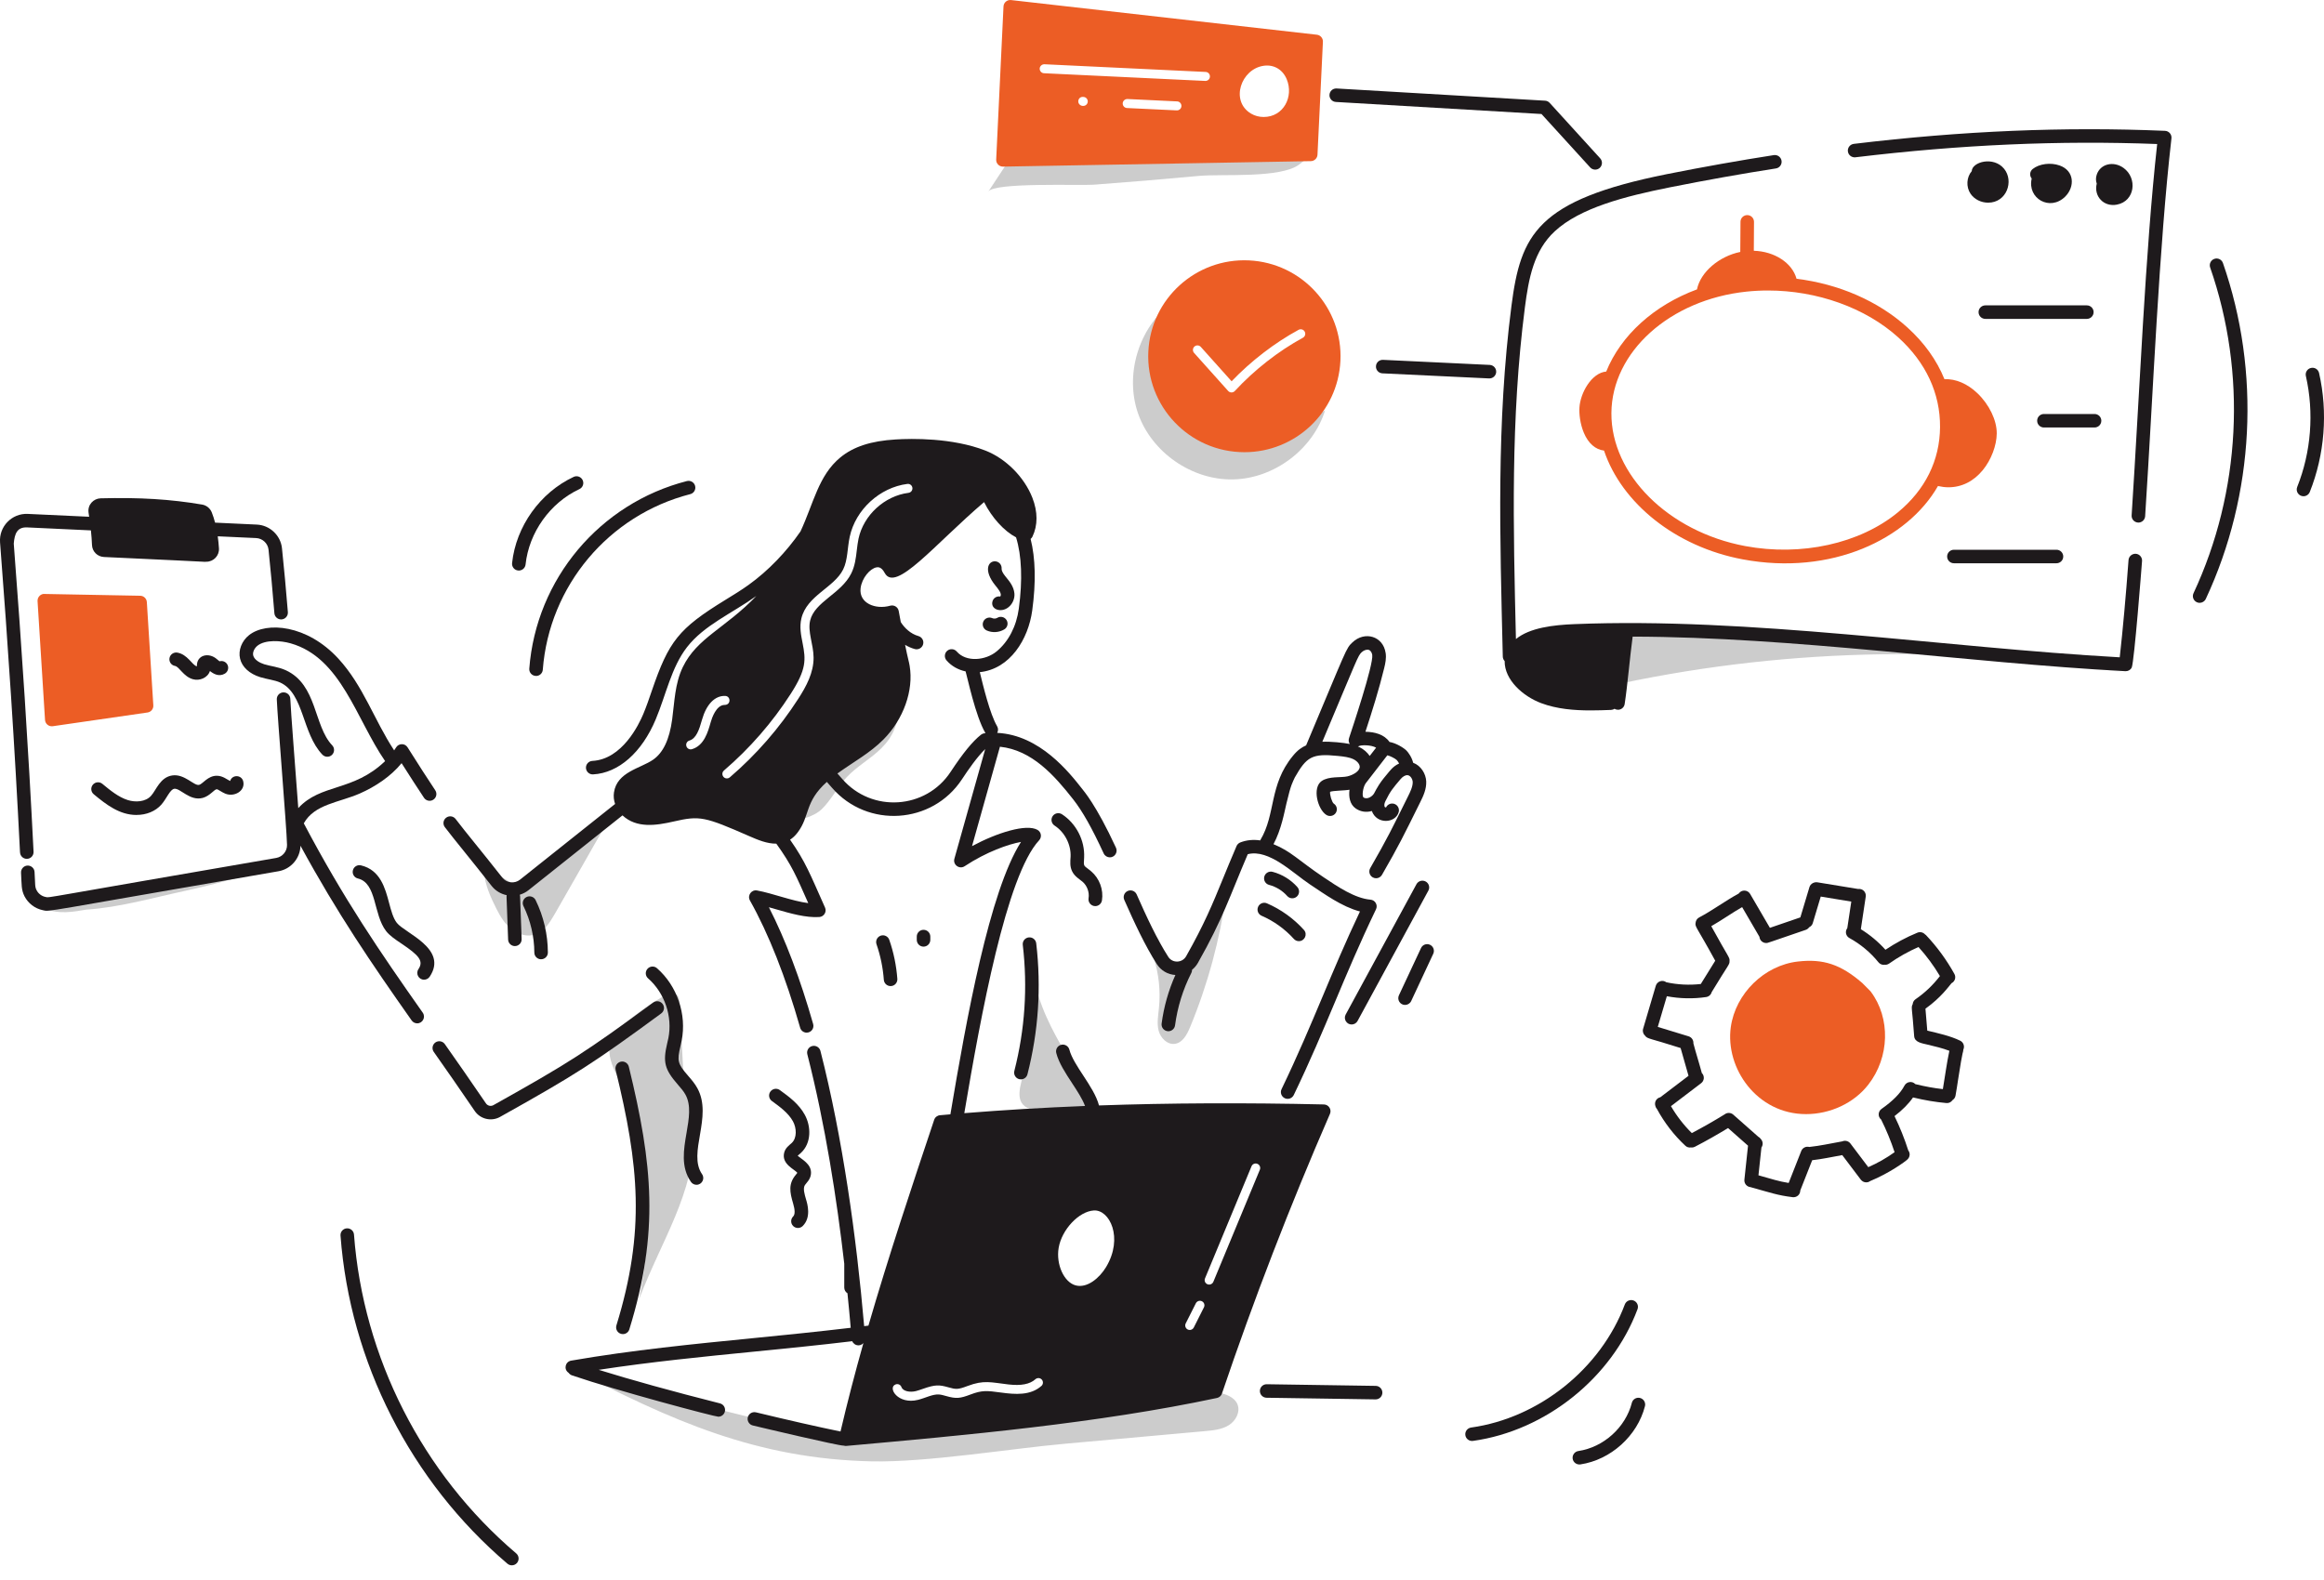 <svg xmlns="http://www.w3.org/2000/svg" width="75" height="51" viewBox="0 0 75 51" fill="none"><g clip-path="url(#clip0_1541_2651)"><path d="M2.793 29.36C2.356 29.437 1.891 29.512 1.483 29.34C1.074 29.168 0.783 28.647 1.015 28.27C0.813 28.568 1.042 29.002 1.373 29.144C1.704 29.287 2.083 29.225 2.438 29.161C4.134 28.855 5.831 28.549 7.527 28.242C7.996 28.158 8.688 28.157 9.101 27.928C8.058 28.215 7.03 28.528 5.97 28.756C4.945 28.977 3.839 29.294 2.793 29.36V29.36Z" fill="#CCCCCC"></path><path d="M18.382 44.142C21.659 45.858 24.43 47.092 28.131 47.17C29.91 47.208 32.595 46.761 34.367 46.602C35.876 46.466 37.385 46.33 38.893 46.194C39.157 46.17 39.433 46.143 39.658 46.002C39.883 45.861 40.037 45.57 39.934 45.326C39.835 45.092 39.557 44.997 39.308 44.947C37.366 44.551 35.389 45.22 33.454 45.646C28.225 46.799 26.547 46.612 18.444 44.102L18.382 44.142H18.382Z" fill="#CCCCCC"></path><path d="M37.234 30.924C37.4 31.444 37.457 31.998 37.401 32.542C37.377 32.785 37.33 33.033 37.392 33.27C37.454 33.506 37.669 33.725 37.911 33.694C38.163 33.662 38.306 33.397 38.403 33.163C38.975 31.782 39.369 30.329 39.574 28.85C39.252 29.575 38.93 30.3 38.608 31.025C38.538 31.183 38.455 31.354 38.297 31.423C38.067 31.524 37.799 31.349 37.676 31.131C37.553 30.912 37.521 30.654 37.422 30.423C37.323 30.193 37.114 29.972 36.863 29.995C36.983 30.494 37.213 30.967 37.531 31.371L37.234 30.924Z" fill="#CCCCCC"></path><path d="M35.426 35.873C35.05 35.029 34.519 34.264 34.081 33.452C33.642 32.639 33.289 31.746 33.315 30.823C33.279 32.061 33.358 33.348 33.058 34.554C32.942 35.024 32.692 35.609 33.246 35.8C33.837 36.004 34.797 35.852 35.426 35.873H35.426Z" fill="#CCCCCC"></path><path d="M26.511 26.127C26.826 25.823 27.021 25.416 27.318 25.094C27.985 24.373 29.11 24.149 29.005 22.497C28.973 22.009 28.831 21.536 28.688 21.069C28.867 22.25 28.181 23.509 27.091 24.001C26.796 24.134 26.464 24.225 26.247 24.466C25.878 24.876 25.973 25.591 25.51 25.922C25.285 26.082 24.906 26.051 24.797 25.797C24.674 25.956 24.701 26.208 24.852 26.339C25.237 26.668 26.185 26.442 26.511 26.127V26.127Z" fill="#CCCCCC"></path><path d="M19.585 33.597C20.002 33.093 20.855 32.472 21.424 32.15C21.553 32.077 21.724 32.012 21.837 32.107C21.916 32.173 21.927 32.287 21.932 32.39C21.969 33.072 22.006 33.754 22.043 34.437C22.069 34.924 22.436 36.014 22.427 36.502C22.387 38.585 21.36 39.995 20.622 41.944C21.06 39.882 20.965 37.709 20.349 35.693C20.08 34.813 19.348 34.156 19.819 33.365L19.586 33.597L19.585 33.597Z" fill="#CCCCCC"></path><path d="M17.909 27.624C18.272 27.273 19.082 26.758 19.562 26.601C19.089 27.415 18.367 28.702 17.895 29.516C17.741 29.781 17.563 30.066 17.272 30.164C17.014 30.251 16.721 30.162 16.507 29.994C16.294 29.825 16.148 29.586 16.025 29.343C15.837 28.971 15.639 28.539 15.62 28.126C16.05 28.051 16.31 28.497 16.724 28.572C17.275 28.671 17.528 27.991 17.909 27.624Z" fill="#CCCCCC"></path><path d="M42.764 13.243C42.372 14.508 41.112 15.452 39.786 15.475C38.459 15.499 37.167 14.6 36.729 13.35C36.292 12.1 36.742 10.594 37.795 9.788C37.651 10.741 37.798 11.76 38.329 12.566C38.86 13.371 39.802 13.928 40.767 13.877C41.731 13.825 42.654 13.094 42.809 12.142C43.004 12.805 42.594 13.585 41.937 13.801" fill="#CCCCCC"></path><path d="M31.897 6.181C32.25 5.645 32.604 5.109 32.957 4.573C35.497 4.807 38.065 4.733 40.587 4.354C41.306 4.246 43.052 4.456 41.932 5.307C41.328 5.766 39.452 5.608 38.693 5.678C37.562 5.783 36.43 5.878 35.297 5.962C34.843 5.995 32.096 5.88 31.897 6.182V6.181Z" fill="#CCCCCC"></path><path d="M68.656 21.722C63.075 20.78 57.311 20.935 51.789 22.174C51.336 22.276 50.867 22.385 50.411 22.294C49.954 22.203 49.514 21.849 49.489 21.385C49.464 20.941 49.83 20.55 50.248 20.395C50.666 20.241 51.127 20.27 51.572 20.301C56.34 20.636 61.107 20.97 65.875 21.304" fill="#CCCCCC"></path><path d="M25.844 37.217C26.195 36.895 26.175 36.353 25.973 35.985C25.779 35.629 25.454 35.394 25.167 35.186C25.069 35.115 24.933 35.137 24.862 35.235C24.791 35.332 24.813 35.468 24.91 35.539C25.16 35.72 25.442 35.925 25.59 36.194C25.709 36.411 25.726 36.733 25.548 36.896C25.468 36.97 25.344 37.05 25.305 37.215C25.221 37.581 25.644 37.741 25.732 37.857C25.722 37.872 25.701 37.897 25.687 37.914C25.438 38.209 25.485 38.473 25.596 38.847C25.659 39.058 25.66 39.203 25.598 39.264C25.512 39.349 25.511 39.487 25.596 39.573C25.681 39.658 25.82 39.659 25.905 39.574C26.186 39.296 26.057 38.864 26.015 38.723C25.965 38.552 25.907 38.359 25.975 38.254C26.02 38.183 26.152 38.079 26.171 37.898C26.206 37.568 25.857 37.418 25.743 37.304C25.757 37.291 25.776 37.275 25.791 37.263C25.809 37.248 25.827 37.233 25.844 37.217V37.217Z" fill="#1E1A1C"></path><path d="M35.346 29.248C35.451 29.248 35.544 29.172 35.562 29.065C35.618 28.72 35.482 28.352 35.215 28.126C34.963 27.912 34.966 28.008 34.987 27.677C35.013 27.129 34.732 26.582 34.272 26.283C34.17 26.218 34.035 26.246 33.969 26.347C33.904 26.448 33.932 26.583 34.034 26.649C34.362 26.861 34.569 27.266 34.55 27.656C34.539 27.819 34.525 27.966 34.596 28.117C34.678 28.292 34.838 28.378 34.933 28.459C35.083 28.585 35.162 28.801 35.13 28.995C35.109 29.127 35.211 29.248 35.346 29.248V29.248Z" fill="#1E1A1C"></path><path d="M28.757 31.829C28.878 31.82 28.968 31.715 28.959 31.595C28.927 31.167 28.84 30.743 28.699 30.337C28.66 30.223 28.535 30.163 28.422 30.202C28.308 30.242 28.247 30.366 28.287 30.48C28.415 30.85 28.494 31.236 28.523 31.628C28.532 31.744 28.631 31.837 28.757 31.829H28.757Z" fill="#1E1A1C"></path><path d="M30.023 30.337V30.231C30.023 30.111 29.925 30.013 29.804 30.013C29.684 30.013 29.586 30.111 29.586 30.231V30.337C29.586 30.458 29.684 30.556 29.804 30.556C29.925 30.556 30.023 30.458 30.023 30.337Z" fill="#1E1A1C"></path><path d="M17.3 21.819C17.413 21.819 17.509 21.732 17.517 21.617C17.724 18.911 19.641 16.627 22.276 15.95C22.393 15.921 22.463 15.802 22.433 15.685C22.403 15.569 22.285 15.498 22.167 15.528C19.353 16.25 17.302 18.69 17.081 21.584C17.072 21.71 17.172 21.818 17.3 21.818L17.3 21.819Z" fill="#1E1A1C"></path><path d="M18.804 15.498C18.752 15.389 18.622 15.342 18.513 15.393C17.432 15.899 16.652 16.991 16.526 18.175C16.513 18.295 16.6 18.403 16.72 18.415C16.838 18.428 16.948 18.343 16.961 18.222C17.071 17.186 17.753 16.23 18.698 15.788C18.808 15.737 18.855 15.607 18.803 15.498H18.804Z" fill="#1E1A1C"></path><path d="M53.776 31.706C53.65 31.613 53.478 31.678 53.436 31.819L53.026 33.209C53.002 33.292 53.03 33.378 53.091 33.432C53.17 33.541 53.236 33.507 54.237 33.829C54.327 34.166 54.398 34.376 54.492 34.725L53.581 35.418C53.448 35.448 53.384 35.582 53.422 35.698C53.429 35.728 53.442 35.757 53.462 35.783C53.465 35.787 53.469 35.79 53.472 35.794C53.712 36.237 54.019 36.638 54.389 36.982C54.436 37.027 54.503 37.05 54.576 37.037C54.584 37.038 54.591 37.04 54.599 37.04C54.633 37.04 54.667 37.032 54.699 37.015C55.061 36.828 55.419 36.624 55.768 36.412C56.045 36.656 56.158 36.758 56.412 36.981L56.295 38.078C56.282 38.198 56.369 38.305 56.489 38.318C57.132 38.496 57.365 38.584 57.854 38.643C57.98 38.658 58.098 38.564 58.098 38.427L58.483 37.45C58.817 37.411 59.063 37.356 59.453 37.285C59.467 37.304 60.092 38.131 60.052 38.078C60.095 38.132 60.157 38.165 60.227 38.165C60.3 38.165 60.34 38.131 60.358 38.121C60.974 37.869 61.503 37.481 61.557 37.425C61.64 37.349 61.653 37.222 61.583 37.132C61.462 36.754 61.313 36.383 61.14 36.026C61.399 35.827 61.596 35.628 61.737 35.424C62.131 35.518 62.453 35.572 62.816 35.605C62.896 35.612 62.968 35.574 63.013 35.509C63.061 35.477 63.097 35.429 63.108 35.368C63.14 35.191 63.167 35.014 63.194 34.834C63.353 33.798 63.353 34.002 63.361 33.88C63.41 33.773 63.367 33.646 63.261 33.593C62.946 33.438 62.543 33.35 62.197 33.267L62.138 32.559C62.649 32.191 62.882 31.848 62.98 31.736C63.097 31.676 63.129 31.54 63.072 31.437C62.82 30.982 62.511 30.559 62.153 30.181C62.144 30.172 62.134 30.168 62.125 30.161C62.065 30.095 61.968 30.069 61.88 30.105C61.518 30.253 61.172 30.44 60.847 30.657C60.617 30.4 60.347 30.175 60.053 29.993L60.211 28.942C60.232 28.804 60.117 28.674 59.965 28.695L58.652 28.48C58.555 28.463 58.429 28.518 58.394 28.636L58.101 29.612L57.118 29.949L56.48 28.855C56.401 28.719 56.205 28.708 56.113 28.841C55.659 29.089 55.258 29.392 54.836 29.613C54.768 29.648 54.727 29.715 54.72 29.785C54.696 29.924 54.751 29.906 55.354 31.011L54.888 31.762C54.519 31.804 54.139 31.785 53.776 31.706L53.776 31.706ZM56.221 29.279L56.781 30.239C56.791 30.359 56.89 30.439 56.998 30.439C57.066 30.439 57.033 30.435 58.276 30.014C58.322 29.998 58.359 29.968 58.385 29.931C58.439 29.905 58.483 29.86 58.501 29.799L58.759 28.94L59.745 29.102L59.616 29.958C59.532 30.07 59.573 30.219 59.685 30.279C60.043 30.475 60.367 30.746 60.623 31.063C60.667 31.116 60.73 31.144 60.794 31.144C60.803 31.144 60.812 31.14 60.821 31.139C60.828 31.14 60.835 31.142 60.842 31.142C60.885 31.142 60.929 31.128 60.968 31.101C61.264 30.892 61.581 30.715 61.913 30.568C62.175 30.857 62.406 31.171 62.605 31.506C62.383 31.795 62.12 32.047 61.819 32.253C61.762 32.292 61.731 32.352 61.726 32.415C61.666 32.52 61.71 32.536 61.774 33.447C61.79 33.645 62.023 33.675 62.207 33.719C62.439 33.774 62.695 33.835 62.91 33.918C62.821 34.341 62.788 34.63 62.7 35.155C62.412 35.123 62.138 35.073 61.812 34.994C61.705 34.882 61.529 34.915 61.461 35.042C61.331 35.289 61.089 35.535 60.722 35.793C60.606 35.874 60.595 36.046 60.709 36.139C60.878 36.478 61.023 36.831 61.142 37.191C60.877 37.381 60.593 37.543 60.293 37.674L59.716 36.91C59.653 36.828 59.544 36.802 59.453 36.842C59.015 36.921 58.754 36.982 58.39 37.022C58.284 36.994 58.171 37.048 58.13 37.152L57.724 38.184C57.397 38.132 57.175 38.056 56.749 37.937L56.845 37.039C56.904 36.955 56.896 36.841 56.825 36.766C56.804 36.734 56.776 36.708 56.742 36.691C56.436 36.421 56.199 36.209 55.935 35.978C55.854 35.907 55.736 35.907 55.654 35.972C55.311 36.184 54.956 36.386 54.598 36.574C54.336 36.315 54.11 36.023 53.925 35.705L54.899 34.964C54.995 34.891 55.014 34.754 54.941 34.658C54.935 34.65 54.928 34.644 54.922 34.638C54.823 34.269 54.737 34.013 54.649 33.678C54.657 33.578 54.595 33.482 54.495 33.451L53.5 33.147L53.792 32.157C54.215 32.236 54.646 32.245 55.061 32.183C55.15 32.17 55.218 32.105 55.24 32.023C55.782 31.125 55.819 31.142 55.815 31.026C55.829 30.9 55.787 30.921 55.226 29.896C55.569 29.699 55.893 29.469 56.222 29.279L56.221 29.279Z" fill="#1E1A1C"></path><path d="M58.284 35.962C59.052 35.962 59.825 35.617 60.297 35.007C60.982 34.125 61.016 32.865 60.375 32.01C60.369 32.002 60.362 31.994 60.355 31.987C60.062 31.692 60.101 31.731 60.091 31.723C59.403 31.13 58.843 30.943 58.025 31.036C56.941 31.157 56.008 32.067 55.856 33.154C55.672 34.485 56.704 35.962 58.283 35.962H58.284Z" fill="#EC5D25"></path><path d="M0.794 28.936C0.909 29.155 1.121 29.327 1.388 29.381C1.623 29.429 1.178 29.471 8.99 28.122C9.392 28.052 9.688 27.702 9.697 27.299C10.89 29.491 11.992 31.102 13.285 32.939C13.328 32.999 13.395 33.032 13.464 33.032C13.639 33.032 13.745 32.834 13.643 32.688C12.259 30.722 11.094 29.019 9.804 26.576C10.151 25.954 10.937 25.908 11.611 25.613C12.114 25.392 12.617 25.057 12.96 24.634C13.238 25.071 13.475 25.439 13.683 25.751C13.749 25.851 13.885 25.879 13.985 25.812C14.086 25.746 14.113 25.61 14.047 25.51C13.798 25.136 13.506 24.683 13.153 24.123C13.063 23.98 12.859 23.993 12.78 24.13C12.762 24.161 12.74 24.191 12.72 24.221C12.076 23.245 11.724 22.133 10.919 21.259C9.909 20.16 8.601 20.058 8.04 20.499C7.8 20.688 7.682 20.995 7.748 21.262C7.813 21.532 8.05 21.749 8.396 21.857C8.614 21.925 8.862 21.949 9.042 22.031C9.816 22.384 9.739 23.66 10.404 24.359C10.487 24.446 10.626 24.45 10.713 24.367C10.8 24.284 10.804 24.146 10.721 24.058C10.119 23.427 10.243 22.101 9.222 21.634C8.98 21.524 8.744 21.508 8.526 21.441C8.377 21.394 8.206 21.296 8.172 21.158C8.147 21.057 8.206 20.924 8.311 20.841C8.566 20.641 9.065 20.676 9.379 20.766C11.012 21.23 11.49 23.207 12.428 24.567C11.398 25.56 10.352 25.289 9.626 26.085C9.538 24.886 9.382 22.925 9.369 22.559C9.365 22.439 9.269 22.346 9.143 22.349C9.023 22.353 8.928 22.454 8.933 22.575C8.953 23.138 9.251 26.717 9.263 27.271C9.268 27.476 9.119 27.657 8.915 27.693C1.192 29.023 1.614 28.978 1.487 28.956C1.481 28.955 1.475 28.953 1.47 28.952C1.348 28.929 1.24 28.848 1.182 28.737C1.124 28.623 1.139 28.579 1.115 28.145C1.109 28.025 1.005 27.934 0.885 27.939C0.765 27.946 0.673 28.049 0.679 28.169C0.701 28.57 0.683 28.719 0.794 28.937L0.794 28.936Z" fill="#1E1A1C"></path><path d="M0.647 27.515C0.653 27.632 0.749 27.722 0.865 27.722C0.99 27.722 1.089 27.618 1.083 27.493C0.914 24.121 0.702 20.894 0.444 17.547C0.471 17.227 0.552 17.01 0.876 17.024L2.934 17.12C2.951 17.285 2.963 17.44 2.969 17.592C2.977 17.803 3.144 17.969 3.356 17.979C7.768 18.183 6.386 18.132 6.66 18.132C6.895 18.132 7.081 17.933 7.066 17.7C7.057 17.562 7.044 17.433 7.027 17.311L8.267 17.368C8.473 17.378 8.644 17.539 8.666 17.742C8.745 18.497 8.786 18.966 8.855 19.794C8.864 19.908 8.96 19.994 9.072 19.994C9.201 19.994 9.3 19.884 9.29 19.758C9.221 18.926 9.179 18.456 9.1 17.697C9.057 17.281 8.708 16.952 8.288 16.933L6.941 16.87C6.911 16.754 6.876 16.645 6.835 16.541C6.783 16.408 6.664 16.311 6.524 16.287C5.511 16.114 4.5 16.052 3.249 16.085C3.019 16.091 2.821 16.292 2.858 16.547C2.865 16.594 2.87 16.636 2.877 16.68L0.896 16.588C0.382 16.564 -0.038 16.997 0.002 17.509C0.258 20.825 0.473 24.05 0.646 27.515L0.647 27.515Z" fill="#1E1A1C"></path><path d="M4.948 22.769L4.739 19.435C4.732 19.321 4.639 19.232 4.525 19.23L1.434 19.172C1.323 19.161 1.204 19.267 1.212 19.403L1.453 23.239C1.461 23.366 1.576 23.459 1.703 23.441L4.762 22.998C4.874 22.982 4.955 22.882 4.948 22.769Z" fill="#EC5D25"></path><path d="M46.008 28.453C45.902 28.396 45.77 28.435 45.712 28.541L43.428 32.747C43.349 32.893 43.456 33.069 43.62 33.069C43.697 33.069 43.773 33.027 43.812 32.954L46.096 28.748C46.154 28.643 46.114 28.51 46.008 28.453V28.453Z" fill="#1E1A1C"></path><path d="M45.343 32.438C45.426 32.438 45.505 32.391 45.542 32.312L46.254 30.786C46.305 30.677 46.258 30.547 46.149 30.496C46.039 30.445 45.91 30.492 45.859 30.602L45.146 32.127C45.078 32.273 45.185 32.438 45.344 32.438H45.343Z" fill="#1E1A1C"></path><path d="M40.874 45.117L44.39 45.17H44.394C44.513 45.17 44.61 45.075 44.612 44.956C44.614 44.835 44.518 44.736 44.397 44.734L40.881 44.681H40.877C40.758 44.681 40.661 44.776 40.659 44.895C40.657 45.016 40.753 45.115 40.874 45.117Z" fill="#1E1A1C"></path><path d="M44.717 21.078C44.638 20.53 44.039 20.36 43.644 20.737C43.431 20.94 43.481 20.902 42.151 24.059C42.013 24.121 41.878 24.208 41.723 24.4C40.948 25.341 41.179 26.275 40.675 27.114C40.672 27.118 40.671 27.123 40.669 27.127C40.442 27.094 40.229 27.115 40.029 27.192C39.974 27.213 39.93 27.255 39.906 27.309C39.733 27.712 39.59 28.061 39.464 28.369C39.13 29.184 38.867 29.828 38.278 30.868C38.154 31.085 37.839 31.098 37.703 30.886C37.337 30.316 36.996 29.581 36.682 28.87C36.633 28.76 36.505 28.711 36.394 28.759C36.284 28.807 36.234 28.936 36.282 29.046C36.603 29.773 36.953 30.526 37.335 31.122C37.469 31.329 37.686 31.456 37.932 31.471C37.709 31.97 37.56 32.496 37.488 33.039C37.472 33.159 37.556 33.268 37.676 33.284C37.685 33.285 37.695 33.286 37.705 33.286C37.813 33.286 37.907 33.206 37.921 33.096C38 32.505 38.176 31.936 38.447 31.404C38.464 31.372 38.471 31.337 38.47 31.303C38.544 31.243 38.609 31.169 38.658 31.082C39.469 29.65 39.672 28.965 40.268 27.572C40.953 27.395 41.73 28.188 42.28 28.551C42.753 28.863 43.305 29.268 43.889 29.421C43.417 30.417 43.043 31.308 42.68 32.172C42.288 33.103 41.883 34.066 41.358 35.157C41.306 35.265 41.352 35.395 41.461 35.448C41.569 35.5 41.7 35.454 41.752 35.346C42.282 34.245 42.689 33.277 43.083 32.341C43.475 31.408 43.881 30.443 44.406 29.351C44.438 29.287 44.435 29.211 44.399 29.149C44.364 29.086 44.3 29.046 44.228 29.04C43.728 28.997 43.184 28.632 42.704 28.309C41.908 27.774 41.666 27.48 41.098 27.249C41.351 26.778 41.45 26.212 41.513 25.947C41.671 25.278 41.714 25.264 41.785 25.097C42.164 24.429 42.342 24.314 43.172 24.4C43.375 24.42 43.541 24.441 43.677 24.506C43.797 24.564 43.881 24.665 43.881 24.75C43.882 24.891 43.674 25.016 43.48 25.061C43.274 25.107 42.886 25.049 42.653 25.21C42.34 25.425 42.523 26.128 42.805 26.305C42.907 26.369 43.044 26.34 43.109 26.238C43.173 26.136 43.144 26.003 43.042 25.939C42.98 25.886 42.912 25.654 42.925 25.558C43.033 25.517 43.39 25.522 43.551 25.491C43.521 25.722 43.561 25.963 43.75 26.095C43.898 26.198 44.081 26.233 44.272 26.178C44.43 26.618 45.034 26.578 45.138 26.215C45.171 26.099 45.104 25.978 44.988 25.945C44.884 25.915 44.776 25.966 44.731 26.061C44.719 26.062 44.702 26.059 44.696 26.055C44.664 26.02 44.669 25.939 44.71 25.86C44.874 25.527 44.949 25.445 45.203 25.144C45.271 25.064 45.358 25.015 45.424 25.021C45.517 25.03 45.586 25.145 45.591 25.241C45.596 25.39 45.507 25.57 45.44 25.704C44.895 26.805 44.774 27.057 44.22 28.022C44.16 28.127 44.196 28.26 44.301 28.32C44.335 28.339 44.372 28.349 44.409 28.349C44.485 28.349 44.559 28.309 44.599 28.239C45.156 27.269 45.274 27.023 45.831 25.898C45.94 25.683 46.036 25.465 46.027 25.224C46.017 24.978 45.859 24.714 45.605 24.621C45.565 24.447 45.449 24.288 45.391 24.229C45.307 24.143 45.061 23.987 44.842 23.949C44.672 23.704 44.362 23.625 44.065 23.62C44.284 22.952 44.502 22.256 44.669 21.572C44.709 21.409 44.743 21.249 44.718 21.077L44.717 21.078ZM45.152 24.645C44.944 24.74 44.842 24.901 44.807 24.936C44.548 25.244 44.547 25.271 44.499 25.337C44.45 25.414 44.369 25.558 44.362 25.577C44.314 25.694 44.128 25.827 44 25.738C43.953 25.692 43.977 25.433 44.069 25.29C44.149 25.184 44.619 24.578 44.772 24.38C44.853 24.395 45.03 24.485 45.077 24.534C45.104 24.562 45.131 24.605 45.152 24.645L45.152 24.645ZM44.41 24.134C44.355 24.206 44.282 24.3 44.203 24.401C44.124 24.285 44.009 24.183 43.867 24.114C43.852 24.107 43.836 24.103 43.821 24.096C43.831 24.092 43.843 24.09 43.853 24.084C43.929 24.04 44.254 24.042 44.41 24.134V24.134ZM43.536 23.827C43.514 23.891 43.524 23.96 43.561 24.015C43.358 23.973 42.937 23.93 42.674 23.943C43.827 21.206 43.817 21.175 43.945 21.052C44.016 20.985 44.117 20.954 44.181 20.98C44.24 21.003 44.276 21.078 44.285 21.14C44.33 21.451 43.634 23.53 43.536 23.826V23.827Z" fill="#1E1A1C"></path><path d="M32.278 19.255C32.171 19.235 32.061 19.3 32.03 19.408C31.955 19.665 32.304 19.799 32.551 19.596C32.679 19.491 32.752 19.318 32.737 19.156C32.717 18.937 32.583 18.772 32.475 18.64C32.458 18.618 32.315 18.459 32.324 18.354C32.333 18.234 32.244 18.129 32.124 18.119C31.893 18.1 31.726 18.41 32.124 18.9C32.191 18.983 32.357 19.17 32.278 19.255Z" fill="#1E1A1C"></path><path d="M31.846 20.352C32.028 20.432 32.244 20.416 32.41 20.316C32.513 20.255 32.547 20.121 32.485 20.017C32.423 19.914 32.289 19.88 32.186 19.942C32.138 19.971 32.071 19.975 32.02 19.952C31.91 19.904 31.781 19.955 31.733 20.065C31.685 20.175 31.735 20.304 31.846 20.352V20.352Z" fill="#1E1A1C"></path><path d="M20.102 43.063C20.195 43.063 20.282 43.003 20.31 42.909C21.279 39.765 21.064 37.588 20.293 34.431C20.264 34.314 20.146 34.242 20.029 34.271C19.912 34.3 19.84 34.417 19.868 34.535C20.621 37.613 20.831 39.734 19.893 42.781C19.849 42.922 19.955 43.063 20.102 43.063L20.102 43.063Z" fill="#1E1A1C"></path><path d="M15.682 35.615C15.186 34.886 14.733 34.239 14.356 33.703C14.287 33.604 14.15 33.58 14.051 33.649C13.953 33.719 13.929 33.855 13.998 33.953C14.375 34.488 14.826 35.134 15.32 35.86C15.499 36.124 15.857 36.209 16.136 36.053C18.598 34.675 19.133 34.332 21.339 32.712C21.436 32.64 21.457 32.504 21.385 32.407C21.314 32.31 21.177 32.289 21.08 32.36C18.893 33.966 18.363 34.307 15.922 35.673C15.84 35.719 15.735 35.694 15.682 35.615Z" fill="#1E1A1C"></path><path d="M21.998 33.593C22.166 32.744 21.855 31.825 21.203 31.253C21.113 31.173 20.975 31.182 20.895 31.273C20.815 31.363 20.824 31.501 20.915 31.58C21.451 32.052 21.708 32.809 21.57 33.509C21.559 33.562 21.546 33.616 21.533 33.67C21.389 34.282 21.443 34.513 21.877 35.011C21.973 35.121 22.063 35.225 22.123 35.336C22.309 35.677 22.235 36.109 22.156 36.566C22.063 37.109 21.966 37.671 22.298 38.149C22.34 38.21 22.408 38.243 22.478 38.243C22.652 38.243 22.758 38.046 22.657 37.901C22.184 37.217 23.01 36.051 22.507 35.128C22.424 34.975 22.314 34.848 22.207 34.725C21.865 34.333 21.848 34.241 21.959 33.77C21.973 33.711 21.987 33.652 21.998 33.593H21.998Z" fill="#1E1A1C"></path><path d="M32.892 34.834C32.911 34.838 32.929 34.84 32.947 34.84C33.044 34.84 33.133 34.775 33.158 34.676C33.513 33.291 33.608 31.869 33.441 30.449C33.427 30.329 33.318 30.244 33.199 30.258C33.078 30.272 32.993 30.38 33.007 30.5C33.168 31.866 33.076 33.235 32.735 34.568C32.705 34.685 32.776 34.804 32.892 34.834V34.834Z" fill="#1E1A1C"></path><path d="M17.463 30.963H17.464C17.584 30.963 17.682 30.865 17.681 30.745C17.679 30.162 17.542 29.578 17.286 29.055C17.233 28.946 17.102 28.902 16.994 28.954C16.885 29.007 16.84 29.138 16.893 29.246C17.121 29.711 17.242 30.23 17.244 30.747C17.244 30.867 17.342 30.964 17.462 30.964L17.463 30.963Z" fill="#1E1A1C"></path><path d="M13.685 31.623C13.755 31.623 13.825 31.589 13.867 31.526C14.471 30.622 13.065 30.122 12.806 29.788C12.687 29.636 12.623 29.394 12.555 29.139C12.43 28.668 12.273 28.081 11.651 27.933C11.533 27.904 11.415 27.977 11.388 28.094C11.36 28.211 11.432 28.328 11.549 28.356C12.168 28.504 12.042 29.516 12.461 30.055C12.574 30.201 12.762 30.328 12.962 30.462C13.517 30.836 13.682 31.016 13.503 31.284C13.406 31.43 13.512 31.623 13.685 31.623V31.623Z" fill="#1E1A1C"></path><path d="M40.957 28.563C41.181 28.622 41.389 28.749 41.541 28.922C41.621 29.012 41.759 29.021 41.85 28.941C41.94 28.862 41.949 28.724 41.869 28.634C41.659 28.396 41.375 28.221 41.068 28.141C40.951 28.111 40.832 28.181 40.801 28.297C40.771 28.414 40.84 28.533 40.957 28.563Z" fill="#1E1A1C"></path><path d="M40.601 29.272C40.553 29.382 40.603 29.511 40.714 29.559C41.108 29.729 41.468 29.988 41.755 30.307C41.798 30.355 41.858 30.379 41.917 30.379C42.104 30.379 42.207 30.156 42.08 30.016C41.751 29.65 41.339 29.354 40.888 29.159C40.777 29.11 40.648 29.161 40.601 29.272Z" fill="#1E1A1C"></path><path d="M39.435 44.98C40.461 41.947 41.634 38.91 42.92 35.955C42.982 35.813 42.88 35.654 42.725 35.65C40.156 35.591 37.751 35.602 35.467 35.682C35.384 35.366 35.169 35.038 34.962 34.721C34.771 34.431 34.575 34.13 34.511 33.882C34.481 33.765 34.361 33.695 34.245 33.725C34.128 33.755 34.058 33.874 34.088 33.99C34.169 34.308 34.386 34.639 34.596 34.959C34.762 35.212 34.932 35.472 35.016 35.699C33.679 35.752 32.383 35.829 31.12 35.931C31.653 32.773 32.478 28.261 33.534 27.124C33.579 27.075 33.6 27.009 33.59 26.943C33.58 26.877 33.54 26.82 33.482 26.787C33.124 26.583 32.182 26.875 31.369 27.312C31.7 26.134 31.886 25.465 32.27 24.103C33.306 24.21 34.036 25.041 34.633 25.801C34.935 26.186 35.238 26.724 35.618 27.547C35.655 27.627 35.734 27.674 35.817 27.674C35.974 27.674 36.082 27.51 36.015 27.364C35.367 25.96 34.963 25.521 34.933 25.476C34.507 24.933 33.56 23.724 32.182 23.656C32.217 23.591 32.219 23.511 32.179 23.442C31.944 23.044 31.725 22.12 31.62 21.696C32.597 21.595 33.185 20.636 33.312 19.706C33.435 18.799 33.418 18.023 33.26 17.396C33.282 17.377 33.302 17.355 33.316 17.328C33.495 16.96 33.495 16.522 33.315 16.062C33.053 15.396 32.459 14.8 31.799 14.543C30.729 14.127 29.419 14.153 28.906 14.185C28.11 14.232 27.543 14.417 27.12 14.765C26.413 15.347 26.257 16.245 25.834 17.153C25.382 17.808 24.797 18.421 24.159 18.879C23.923 19.049 23.665 19.207 23.415 19.36C21.896 20.292 21.584 20.693 21.034 22.301C20.949 22.549 20.861 22.807 20.76 23.048C20.617 23.39 20.078 24.51 19.117 24.561C18.997 24.567 18.904 24.67 18.91 24.79C18.917 24.91 19.02 25.003 19.14 24.996C19.96 24.953 20.716 24.288 21.163 23.216C21.497 22.416 21.666 21.542 22.169 20.892C22.723 20.177 23.626 19.799 24.409 19.237C23.412 20.278 22.494 20.585 22.036 21.532C21.776 22.071 21.768 22.668 21.692 23.222C21.604 23.872 21.401 24.299 21.074 24.524C20.668 24.804 19.911 24.915 19.814 25.579C19.795 25.705 19.81 25.832 19.85 25.951L16.782 28.394C16.696 28.462 16.589 28.491 16.481 28.479C16.373 28.466 16.276 28.412 16.209 28.326C15.508 27.433 15.051 26.892 14.704 26.436C14.631 26.34 14.495 26.321 14.398 26.394C14.302 26.467 14.283 26.604 14.356 26.699C14.67 27.112 15.203 27.75 15.865 28.595C15.988 28.752 16.159 28.854 16.351 28.895C16.348 28.911 16.346 28.928 16.347 28.945L16.398 30.328C16.402 30.445 16.499 30.538 16.616 30.538C16.74 30.538 16.839 30.435 16.834 30.312L16.784 28.929C16.783 28.912 16.78 28.895 16.775 28.88C16.875 28.849 16.97 28.802 17.054 28.735L20.089 26.319C20.541 26.74 21.167 26.649 21.744 26.516C22.587 26.323 22.739 26.358 24.184 26.991C24.459 27.111 24.752 27.235 25.053 27.232C25.561 27.94 25.692 28.269 26.084 29.151C25.56 29.084 24.939 28.836 24.431 28.743C24.25 28.71 24.112 28.904 24.201 29.064C24.808 30.146 25.353 31.529 25.823 33.174C25.85 33.27 25.937 33.332 26.032 33.332C26.178 33.332 26.282 33.194 26.242 33.054C25.824 31.588 25.345 30.322 24.814 29.285C24.886 29.305 24.959 29.326 25.033 29.347C25.511 29.485 26.004 29.628 26.44 29.6C26.591 29.59 26.688 29.432 26.625 29.294C26.137 28.201 26.001 27.825 25.497 27.104C25.582 27.049 25.663 26.975 25.739 26.875C26.148 26.334 25.956 25.891 26.684 25.239C26.739 25.303 26.797 25.366 26.852 25.43C27.995 26.747 30.087 26.607 31.043 25.156C31.259 24.828 31.53 24.438 31.795 24.179C31.392 25.61 31.205 26.285 30.8 27.719C30.745 27.914 30.963 28.071 31.131 27.96C31.837 27.494 32.545 27.249 32.95 27.176C31.931 28.772 31.191 32.874 30.671 35.969C30.559 35.978 30.447 35.987 30.335 35.998C30.249 36.005 30.175 36.063 30.148 36.145C29.419 38.324 28.675 40.551 28.026 42.789C27.98 42.795 27.934 42.8 27.888 42.806C27.639 39.925 27.194 36.725 26.477 33.922C26.447 33.805 26.327 33.735 26.211 33.765C26.095 33.794 26.024 33.913 26.054 34.03C26.636 36.307 27.009 38.73 27.246 40.791V41.56C27.246 41.638 27.287 41.706 27.349 41.744C27.389 42.136 27.424 42.508 27.454 42.859C26.398 42.985 25.339 43.091 24.309 43.193C22.387 43.383 20.398 43.579 18.433 43.919C18.244 43.951 18.181 44.2 18.35 44.312C18.376 44.349 18.412 44.378 18.458 44.394C19.923 44.896 23.066 45.729 23.181 45.729C23.279 45.729 23.368 45.663 23.393 45.564C23.422 45.447 23.352 45.329 23.235 45.299C21.713 44.914 20.338 44.533 19.322 44.216C21.007 43.958 22.704 43.79 24.352 43.627C25.384 43.525 26.444 43.419 27.503 43.292C27.537 43.371 27.613 43.425 27.702 43.425C27.708 43.425 27.713 43.425 27.719 43.425C27.777 43.42 27.828 43.393 27.864 43.352C27.596 44.304 27.347 45.256 27.125 46.207C26.39 46.056 25.43 45.838 24.397 45.588C24.38 45.584 24.363 45.582 24.346 45.582H24.345C24.224 45.582 24.127 45.68 24.127 45.8C24.127 45.904 24.201 45.992 24.299 46.013C24.442 46.047 27.081 46.676 27.232 46.663C27.264 46.672 27.286 46.674 27.311 46.672C31.123 46.33 35.443 45.942 39.275 45.124C39.35 45.108 39.411 45.053 39.436 44.98L39.435 44.98ZM22.936 23.311C22.846 23.629 22.724 24.065 22.332 24.182C22.253 24.206 22.173 24.161 22.151 24.085C22.127 24.008 22.171 23.927 22.248 23.904C22.468 23.838 22.563 23.561 22.655 23.232C22.796 22.735 23.069 22.453 23.4 22.463C23.588 22.468 23.595 22.754 23.386 22.754C23.114 22.754 22.973 23.18 22.936 23.311H22.936ZM23.553 25.092C23.525 25.115 23.491 25.127 23.458 25.127C23.324 25.127 23.26 24.96 23.363 24.871C24.197 24.155 24.922 23.323 25.517 22.398C26.03 21.601 26.007 21.296 25.901 20.757C25.85 20.5 25.797 20.235 25.862 19.962C26.04 19.22 26.917 18.971 27.21 18.381C27.36 18.08 27.344 17.688 27.422 17.328C27.609 16.451 28.392 15.733 29.283 15.62C29.363 15.61 29.435 15.666 29.445 15.746C29.455 15.825 29.399 15.898 29.319 15.908C28.547 16.006 27.869 16.628 27.706 17.388C27.681 17.507 27.667 17.628 27.651 17.757C27.622 18.009 27.591 18.269 27.471 18.51C27.145 19.167 26.291 19.421 26.145 20.03C26.059 20.391 26.252 20.796 26.256 21.224C26.259 21.714 26.021 22.153 25.762 22.555C25.152 23.503 24.408 24.357 23.553 25.091V25.092ZM31.769 23.669C31.729 23.674 31.69 23.69 31.659 23.715C31.382 23.935 31.08 24.305 30.677 24.916C29.881 26.126 28.135 26.243 27.181 25.144C27.13 25.085 27.077 25.026 27.025 24.967C27.532 24.6 28.075 24.309 28.51 23.87C29.158 23.218 29.49 22.284 29.356 21.492C29.356 21.492 29.356 21.492 29.356 21.492C29.33 21.335 29.304 21.286 29.209 20.814C29.304 20.871 29.407 20.919 29.521 20.95C29.638 20.983 29.758 20.914 29.79 20.799C29.823 20.683 29.755 20.563 29.639 20.531C29.384 20.459 29.19 20.269 29.07 20.081C29.048 19.961 29.026 19.841 29.003 19.721C28.98 19.596 28.854 19.517 28.73 19.551C28.253 19.685 27.715 19.471 27.773 18.989C27.813 18.655 28.081 18.351 28.284 18.314C28.326 18.306 28.44 18.285 28.55 18.492C28.9 19.148 30.156 17.575 31.758 16.207C32.009 16.71 32.408 17.146 32.79 17.344C32.973 17.933 33.004 18.726 32.879 19.647C32.801 20.219 32.547 20.709 32.163 21.026C31.808 21.32 31.182 21.384 30.876 21.03C30.797 20.939 30.659 20.929 30.568 21.007C30.477 21.086 30.467 21.224 30.545 21.315C30.711 21.507 30.928 21.621 31.162 21.672C31.216 21.843 31.478 23.115 31.802 23.664C31.802 23.665 31.803 23.666 31.804 23.666C31.792 23.668 31.781 23.668 31.769 23.669H31.769ZM35.299 39.072C35.809 39.039 36.262 39.954 35.696 40.898C35.483 41.252 35.086 41.59 34.713 41.49C34.336 41.389 34.075 40.812 34.165 40.278C34.265 39.689 34.816 39.103 35.299 39.072V39.072ZM33.609 44.735C33.258 45.05 32.762 45.012 32.31 44.95C31.837 44.884 31.685 44.875 31.327 45.01C30.982 45.141 30.862 45.155 30.53 45.061C30.45 45.038 30.375 45.017 30.302 45.012C30.096 44.998 29.875 45.122 29.63 45.184C28.976 45.35 28.631 44.786 28.905 44.686C28.981 44.658 29.064 44.697 29.092 44.773C29.142 44.913 29.374 44.949 29.559 44.902C29.631 44.884 29.702 44.858 29.778 44.832C30.185 44.688 30.312 44.697 30.609 44.781C30.85 44.849 30.909 44.857 31.224 44.738C31.753 44.538 31.975 44.621 32.547 44.688C32.952 44.735 33.236 44.68 33.414 44.52C33.474 44.466 33.566 44.471 33.62 44.53C33.674 44.59 33.669 44.682 33.609 44.736L33.609 44.735ZM38.854 42.198L38.526 42.849C38.489 42.921 38.402 42.95 38.33 42.914C38.258 42.878 38.229 42.79 38.265 42.718L38.593 42.067C38.63 41.996 38.717 41.967 38.789 42.003C38.861 42.039 38.89 42.126 38.854 42.198V42.198ZM38.966 41.453C38.892 41.423 38.857 41.338 38.888 41.264L40.389 37.645C40.42 37.571 40.505 37.536 40.579 37.567C40.654 37.597 40.689 37.683 40.658 37.757L39.157 41.375C39.126 41.448 39.041 41.484 38.966 41.453Z" fill="#1E1A1C"></path><path d="M4.407 26.305C4.723 26.305 5.014 26.189 5.206 25.973C5.377 25.78 5.485 25.482 5.624 25.461C5.82 25.434 6.125 25.868 6.543 25.755C6.776 25.692 6.916 25.476 6.995 25.476C7.009 25.482 6.997 25.463 7.115 25.535C7.16 25.562 7.211 25.593 7.269 25.617C7.56 25.738 7.925 25.529 7.849 25.219C7.795 25.003 7.489 24.997 7.427 25.21C7.326 25.163 7.193 25.041 6.996 25.04H6.995C6.706 25.04 6.544 25.303 6.428 25.334C6.266 25.378 5.958 24.972 5.56 25.03C5.169 25.087 5.045 25.496 4.878 25.684C4.697 25.889 4.369 25.902 4.124 25.825C3.821 25.729 3.558 25.511 3.303 25.301C3.21 25.224 3.073 25.237 2.996 25.33C2.919 25.423 2.932 25.56 3.025 25.637C3.431 25.973 3.858 26.306 4.407 26.306L4.407 26.305Z" fill="#1E1A1C"></path><path d="M5.723 21.065C5.605 21.045 5.491 21.124 5.47 21.242C5.449 21.361 5.528 21.474 5.647 21.495C5.785 21.519 5.922 21.839 6.224 21.924C6.442 21.987 6.704 21.879 6.775 21.659C6.885 21.748 7.064 21.857 7.258 21.743C7.361 21.681 7.395 21.547 7.334 21.444C7.281 21.356 7.178 21.318 7.084 21.346C7.058 21.328 7.022 21.296 7.006 21.282C6.736 21.04 6.339 21.143 6.355 21.505C6.351 21.506 6.347 21.506 6.344 21.505C6.2 21.464 6.052 21.123 5.723 21.065V21.065Z" fill="#1E1A1C"></path><path d="M51.318 5.404C51.399 5.493 51.538 5.5 51.627 5.419C51.716 5.338 51.722 5.2 51.641 5.111L50.011 3.321C49.972 3.278 49.919 3.253 49.862 3.25L43.136 2.856C43.012 2.849 42.912 2.941 42.905 3.061C42.898 3.181 42.99 3.284 43.111 3.291L49.747 3.68L51.318 5.404L51.318 5.404Z" fill="#1E1A1C"></path><path d="M42.499 1.121L32.627 0.002C32.506 -0.013 32.391 0.079 32.385 0.208L32.149 5.15C32.143 5.274 32.242 5.378 32.367 5.378C32.382 5.378 42.288 5.201 42.304 5.201C42.419 5.199 42.513 5.108 42.518 4.993L42.693 1.348C42.698 1.233 42.613 1.134 42.499 1.121L42.499 1.121ZM34.959 3.419C34.956 3.419 34.954 3.419 34.952 3.419C34.952 3.419 34.942 3.419 34.942 3.419C34.862 3.415 34.794 3.347 34.798 3.267C34.802 3.187 34.863 3.125 34.944 3.128C34.944 3.128 34.965 3.129 34.965 3.129C35.045 3.132 35.108 3.2 35.104 3.28C35.101 3.358 35.036 3.419 34.959 3.419L34.959 3.419ZM37.982 3.563C37.98 3.563 37.977 3.563 37.975 3.563L36.371 3.487C36.29 3.483 36.228 3.415 36.232 3.335C36.236 3.254 36.306 3.195 36.385 3.196L37.989 3.273C38.069 3.276 38.131 3.345 38.127 3.425C38.124 3.503 38.059 3.563 37.982 3.563V3.563ZM38.895 2.612L33.692 2.364C33.612 2.361 33.55 2.292 33.553 2.212C33.557 2.132 33.628 2.072 33.706 2.074L38.909 2.322C38.989 2.325 39.051 2.393 39.047 2.474C39.044 2.55 38.981 2.615 38.895 2.612ZM40.781 3.776C40.638 3.776 40.495 3.74 40.373 3.667C39.692 3.26 40.049 2.227 40.782 2.123C41.111 2.076 41.396 2.244 41.526 2.56C41.757 3.122 41.422 3.776 40.781 3.776V3.776Z" fill="#EC5D25"></path><path d="M48.285 12.007C48.291 11.887 48.197 11.785 48.077 11.779L44.633 11.615C44.508 11.611 44.41 11.703 44.405 11.823C44.399 11.943 44.492 12.045 44.612 12.051L48.056 12.215C48.181 12.22 48.279 12.124 48.285 12.007Z" fill="#1E1A1C"></path><path d="M40.306 8.405C38.591 8.324 37.14 9.646 37.059 11.351C36.975 13.107 38.38 14.596 40.162 14.596C41.794 14.596 43.178 13.319 43.258 11.646C43.34 9.94 42.015 8.486 40.306 8.405ZM42.047 10.902C41.259 11.33 40.478 11.941 39.85 12.621C39.793 12.683 39.693 12.684 39.635 12.619L38.535 11.391C38.482 11.332 38.487 11.24 38.547 11.186C38.606 11.133 38.699 11.138 38.752 11.197L39.746 12.307C40.375 11.651 41.137 11.065 41.908 10.646C41.978 10.608 42.067 10.634 42.105 10.704C42.144 10.775 42.118 10.863 42.047 10.902V10.902Z" fill="#EC5D25"></path><path d="M68.317 6.605C68.907 6.492 68.983 5.747 68.531 5.421C68.207 5.187 67.781 5.288 67.666 5.637C67.633 5.735 67.633 5.836 67.666 5.927C67.564 6.338 67.894 6.687 68.317 6.605H68.317Z" fill="#1E1A1C"></path><path d="M68.602 21.665C68.602 21.665 68.602 21.665 68.602 21.665C68.602 21.665 68.602 21.665 68.602 21.665C68.687 21.665 68.759 21.618 68.795 21.549C68.878 21.342 69.112 18.327 69.128 18.109C69.137 17.989 69.046 17.884 68.926 17.875C68.808 17.869 68.701 17.956 68.692 18.076C68.604 19.264 68.511 20.293 68.408 21.217C62.684 20.897 56.476 19.916 50.803 20.146C50.138 20.173 49.37 20.259 48.922 20.628C48.836 17.008 48.747 13.527 49.211 9.925C49.333 8.985 49.499 8.089 50.176 7.465C50.994 6.708 52.441 6.337 53.884 6.048C55.064 5.813 56.218 5.607 57.312 5.437C57.431 5.419 57.512 5.308 57.494 5.189C57.475 5.069 57.363 4.989 57.244 5.007C56.144 5.178 54.985 5.384 53.798 5.62C49.59 6.462 49.076 7.572 48.778 9.869C48.288 13.665 48.406 17.328 48.498 21.193C48.499 21.25 48.522 21.3 48.558 21.338C48.551 21.949 49.155 22.478 49.736 22.696C50.247 22.888 50.808 22.931 51.329 22.931C51.561 22.931 51.785 22.923 51.993 22.915C52.034 22.913 52.072 22.9 52.104 22.879C52.137 22.899 52.175 22.91 52.216 22.91C52.322 22.91 52.415 22.833 52.431 22.725C52.522 22.136 52.601 21.195 52.689 20.549C57.908 20.561 63.431 21.39 68.59 21.665C68.594 21.665 68.598 21.665 68.602 21.665H68.602Z" fill="#1E1A1C"></path><path d="M69.228 16.664C69.487 12.682 69.674 7.974 70.077 4.466C70.091 4.34 69.996 4.228 69.869 4.223C66.614 4.085 63.328 4.223 59.826 4.644C59.706 4.659 59.62 4.767 59.635 4.887C59.649 5.006 59.759 5.091 59.878 5.077C63.273 4.669 66.46 4.528 69.616 4.649C69.229 8.153 69.052 12.646 68.792 16.635C68.784 16.756 68.875 16.859 68.996 16.867C69.001 16.867 69.005 16.868 69.01 16.868C69.124 16.868 69.22 16.779 69.228 16.664V16.664Z" fill="#1E1A1C"></path><path d="M63.632 5.524C63.463 5.719 63.444 6.034 63.593 6.253C63.715 6.433 63.932 6.542 64.161 6.542C64.76 6.542 64.999 5.847 64.678 5.45C64.34 5.032 63.642 5.224 63.632 5.524Z" fill="#1E1A1C"></path><path d="M66.646 6.348C66.965 6.033 66.95 5.511 66.467 5.341C66.176 5.238 65.812 5.286 65.6 5.454C65.528 5.512 65.499 5.609 65.53 5.697C65.538 5.721 65.551 5.744 65.567 5.763C65.417 6.406 66.155 6.831 66.646 6.348Z" fill="#1E1A1C"></path><path d="M61.555 10.569C60.608 9.712 59.338 9.166 57.978 8.998C57.836 8.48 57.261 8.114 56.599 8.094L56.605 7.162C56.606 7.042 56.509 6.944 56.389 6.943H56.387C56.267 6.943 56.169 7.039 56.169 7.159L56.162 8.132C55.475 8.273 54.877 8.784 54.765 9.341C53.379 9.854 52.311 10.821 51.836 11.993C51.364 12.034 51.001 12.681 50.972 13.152C50.959 13.354 50.99 13.674 51.114 13.97C51.257 14.311 51.489 14.512 51.765 14.544C52.332 16.234 54.065 17.648 56.24 18.055C59.099 18.59 61.563 17.403 62.542 15.688C62.656 15.713 62.769 15.729 62.878 15.729C63.306 15.729 63.691 15.539 63.99 15.173C64.26 14.843 64.436 14.379 64.439 13.991C64.442 13.567 64.197 13.058 63.815 12.693C63.492 12.385 63.116 12.224 62.751 12.239C62.503 11.627 62.102 11.064 61.555 10.569L61.555 10.569ZM61.248 16.538C60.02 17.548 58.132 17.965 56.32 17.626C53.845 17.163 51.99 15.318 52.003 13.334C52.017 11.358 53.892 9.672 56.364 9.413C56.594 9.389 56.825 9.377 57.056 9.377C58.636 9.377 60.2 9.931 61.262 10.892C62.151 11.697 62.617 12.697 62.609 13.785C62.602 14.86 62.131 15.812 61.248 16.538H61.248Z" fill="#EC5D25"></path><path d="M63.852 10.075C63.852 10.195 63.95 10.293 64.07 10.293H67.347C67.467 10.293 67.565 10.195 67.565 10.075C67.565 9.954 67.467 9.857 67.347 9.857H64.07C63.95 9.857 63.852 9.954 63.852 10.075Z" fill="#1E1A1C"></path><path d="M65.961 13.363C65.841 13.363 65.743 13.46 65.743 13.581C65.743 13.701 65.841 13.799 65.961 13.799H67.595C67.716 13.799 67.814 13.701 67.814 13.581C67.814 13.46 67.716 13.363 67.595 13.363H65.961Z" fill="#1E1A1C"></path><path d="M63.057 17.745C62.936 17.745 62.838 17.843 62.838 17.963C62.838 18.084 62.936 18.181 63.057 18.181H66.367C66.487 18.181 66.585 18.084 66.585 17.963C66.585 17.843 66.487 17.745 66.367 17.745H63.057Z" fill="#1E1A1C"></path><path d="M52.718 41.978C52.605 41.936 52.478 41.993 52.436 42.106C51.661 44.175 49.668 45.772 47.476 46.079C47.357 46.095 47.273 46.205 47.29 46.325C47.307 46.447 47.421 46.527 47.537 46.51C49.883 46.182 52.017 44.474 52.846 42.259C52.888 42.146 52.831 42.02 52.718 41.978H52.718Z" fill="#1E1A1C"></path><path d="M52.663 45.282C52.459 46.076 51.75 46.716 50.937 46.837C50.818 46.855 50.736 46.966 50.753 47.085C50.771 47.205 50.883 47.286 51.002 47.269C51.983 47.122 52.84 46.349 53.086 45.39C53.116 45.273 53.045 45.154 52.928 45.124C52.811 45.094 52.692 45.165 52.662 45.282H52.663Z" fill="#1E1A1C"></path><path d="M70.894 19.438C70.924 19.452 70.956 19.459 70.986 19.459C71.069 19.459 71.148 19.412 71.185 19.333C72.76 15.959 72.963 12.007 71.739 8.491C71.7 8.377 71.575 8.316 71.461 8.356C71.347 8.396 71.287 8.52 71.326 8.634C72.513 12.044 72.317 15.876 70.789 19.148C70.738 19.257 70.785 19.387 70.894 19.438V19.438Z" fill="#1E1A1C"></path><path d="M74.338 16.018C74.424 16.018 74.507 15.966 74.541 15.881C75.023 14.672 75.13 13.309 74.841 12.041C74.814 11.923 74.698 11.849 74.579 11.877C74.462 11.903 74.388 12.02 74.415 12.137C74.684 13.32 74.585 14.592 74.135 15.719C74.078 15.862 74.184 16.018 74.338 16.018Z" fill="#1E1A1C"></path><path d="M16.518 50.526C16.58 50.526 16.641 50.5 16.684 50.45C16.762 50.358 16.752 50.221 16.66 50.142C13.629 47.565 11.721 43.813 11.424 39.85C11.415 39.73 11.311 39.641 11.19 39.649C11.07 39.658 10.98 39.763 10.989 39.883C11.294 43.961 13.258 47.822 16.376 50.474C16.418 50.509 16.468 50.526 16.518 50.526V50.526Z" fill="#1E1A1C"></path></g><defs><clipPath id="clip0_1541_2651"><rect width="75" height="50.526" fill="white"></rect></clipPath></defs></svg>